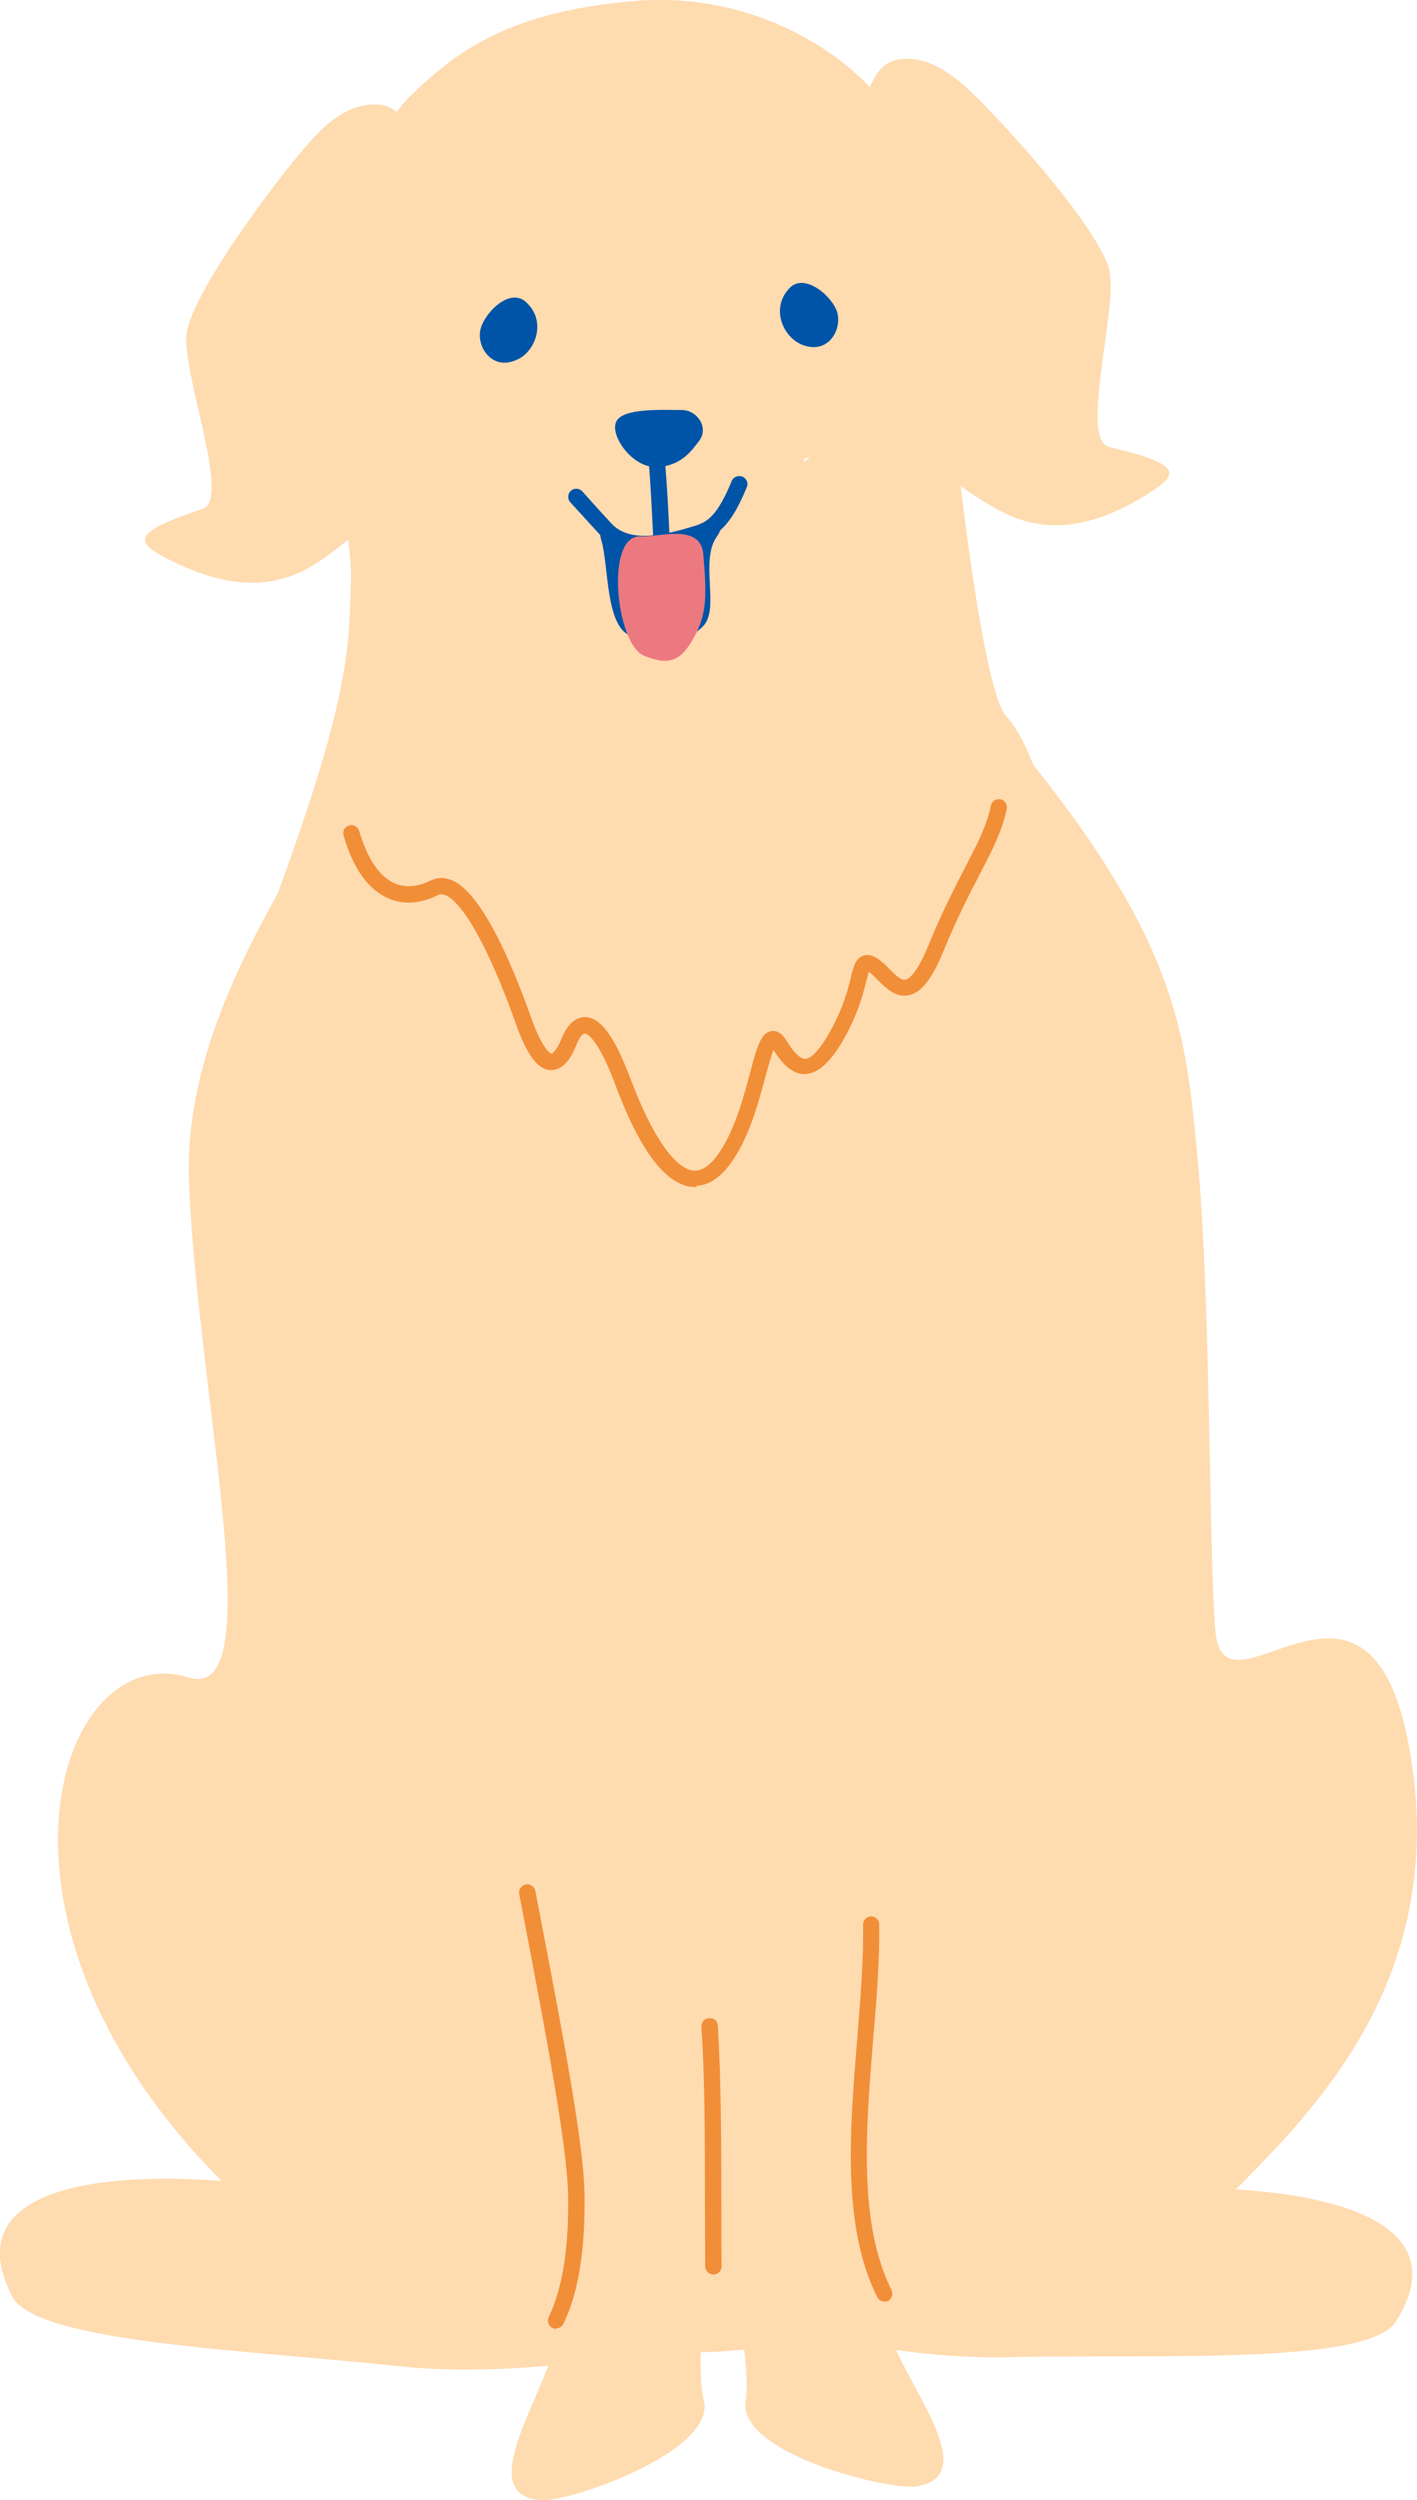 <svg width="127" height="224" viewBox="0 0 127 224" fill="none" xmlns="http://www.w3.org/2000/svg">
<g clip-path="url(#clip0_372_1875)">
<path d="M20.514 196.021C32.827 208.054 52.949 212.383 68.983 210.255C85.581 208.079 104.038 202.918 110.011 196.902C117.208 189.663 129.13 178.266 126.657 158.871C123.622 135.173 109.717 155.301 108.934 146.129C108.322 138.988 108.542 116.488 107.318 103.599C106.241 92.104 105.458 83.814 90.232 65.618C80.832 54.392 72.557 35.144 56.548 35.854C37.503 36.685 40.612 52.24 31.236 69.188C26.169 78.36 16.303 91.664 16.94 106.069C17.797 125.708 24.308 152.562 16.891 150.287C5.067 146.643 -3.501 172.543 20.489 196.021H20.514Z" fill="#FFDBB0"/>
<path d="M34.173 9.391C32.068 9.147 30.232 10.149 28.347 12.082C25.826 14.674 17.283 25.875 16.72 29.886C16.254 33.261 20.734 44.731 18.164 45.587C11.554 47.789 12.093 48.596 15.251 50.185C23.868 54.514 27.931 50.895 30.844 48.645C39.779 41.699 40.954 10.198 34.198 9.416L34.173 9.391Z" fill="#FFDBB0"/>
<path d="M80.244 5.38C82.325 4.94 84.234 5.796 86.29 7.557C89.032 9.929 98.53 20.324 99.436 24.261C100.195 27.587 96.743 39.4 99.387 40.036C106.168 41.65 105.703 42.481 102.692 44.365C94.491 49.427 90.134 46.175 87.025 44.194C77.527 38.055 73.586 6.799 80.244 5.405V5.38Z" fill="#FFDBB0"/>
<path d="M56.768 0.098C45.875 1.052 41.175 4.329 36.768 8.609C35.642 9.709 29.424 17.12 28.91 27.734C28.47 36.343 31.579 46.835 31.456 51.922C31.309 58.305 31.187 62.756 25.018 79.705C22.888 85.575 50.403 95.186 60.538 91.762C68.861 92.104 90.183 89.61 93.12 86.357C96.058 83.104 94.442 68.968 90.158 64.126C87.931 61.607 85.483 38.617 85.532 37.884C86.29 24.09 86.609 20.593 79.583 9.832C76.792 5.552 68.249 -0.905 56.768 0.098ZM72.092 41.381L72.019 41.112L72.606 40.941C72.435 41.087 72.264 41.234 72.092 41.381Z" fill="#FFDBB0"/>
<path d="M1.102 205.755C-6.585 190.885 27.588 194.383 42.741 200.179C59.436 206.562 59.828 197.831 66.462 203.261C73.39 208.935 49.987 213.532 35.765 211.992C22.105 210.524 3.256 209.888 1.102 205.755Z" fill="#FFDBB0"/>
<path d="M125.115 207.981C134.075 193.82 99.705 194.358 84.136 198.81C66.952 203.725 67.319 194.994 60.244 199.837C52.851 204.899 75.764 211.478 90.06 211.185C103.793 210.891 122.643 211.918 125.115 207.981Z" fill="#FFDBB0"/>
<path d="M58.506 41.821C61.003 41.968 62.105 40.207 62.643 39.522C63.573 38.324 62.496 36.759 61.15 36.734C59.289 36.734 55.789 36.538 55.226 37.786C54.663 39.009 56.572 41.699 58.531 41.821H58.506Z" fill="#0054A7"/>
<path d="M46.413 32.185C44.21 33.286 42.766 31.207 43.035 29.642C43.28 28.174 45.605 25.729 47.099 27.025C49.008 28.688 48.053 31.378 46.438 32.185H46.413Z" fill="#0054A7"/>
<path d="M71.897 30.889C74.198 31.794 75.446 29.593 75.054 28.052C74.687 26.609 72.141 24.384 70.77 25.802C69.008 27.636 70.207 30.229 71.897 30.889Z" fill="#0054A7"/>
<path d="M62.79 191.595C61.223 184.233 59.534 157.037 56.034 144.76C52.142 131.089 67.417 121.33 73.757 125.097C77.918 127.567 78.751 134.268 78.286 149.382C78.065 156.352 78.824 178.486 77.184 188.44C75.764 196.926 77.209 198.956 79.51 208.372C80.685 213.19 88.347 221.677 82.178 222.753C79.779 223.168 66.144 219.842 66.829 215.147C67.564 210.06 63.598 195.361 62.79 191.595Z" fill="#FFDBB0"/>
<path d="M65.042 191.252C65.948 183.793 65.263 156.548 67.662 144.026C70.354 130.061 54.271 121.673 48.274 125.977C44.333 128.814 44.088 135.54 45.875 150.556C46.707 157.477 47.882 179.611 50.403 189.369C52.558 197.684 51.285 199.861 49.84 209.424C49.106 214.315 42.203 223.462 48.445 224C50.868 224.22 64.161 219.696 63.084 215.073C61.909 210.06 64.577 195.068 65.042 191.252Z" fill="#FFDBB0"/>
<path d="M59.265 48.596C58.873 48.596 58.555 48.302 58.531 47.911C58.433 45.906 58.335 43.656 58.114 41.014C58.066 40.623 58.384 40.256 58.775 40.231C59.216 40.207 59.534 40.501 59.559 40.892C59.804 43.558 59.901 45.832 59.999 47.838C59.999 48.229 59.706 48.596 59.314 48.596H59.289H59.265Z" fill="#0054A7"/>
<path d="M57.821 49.427C56.328 49.427 54.834 49.036 53.733 47.862C52.851 46.908 52.558 46.59 52.166 46.15L51.113 45.001C50.844 44.707 50.868 44.242 51.162 43.973C51.456 43.704 51.921 43.729 52.19 44.022L53.243 45.196C53.635 45.636 53.928 45.954 54.785 46.884C56.45 48.694 59.51 47.96 62.227 47.128C63.353 46.786 64.259 46.297 65.581 43.093C65.728 42.726 66.168 42.555 66.535 42.702C66.903 42.848 67.099 43.288 66.927 43.655C65.532 47.079 64.332 48.009 62.643 48.522C61.395 48.889 59.583 49.452 57.796 49.452L57.821 49.427Z" fill="#0054A7"/>
<path d="M56.254 47.935C55.422 47.666 53.365 46.664 53.88 48.351C54.589 50.626 54.222 56.422 56.695 57.009C59.828 57.742 61.542 57.62 63.035 56.079C64.528 54.514 62.692 50.234 64.259 48.058C65.899 45.783 59.828 49.158 56.23 47.935H56.254Z" fill="#0054A7"/>
<path d="M57.429 48.058C54.198 47.862 55.201 57.645 57.674 58.721C60.146 59.773 61.126 59.063 62.252 57.009C63.378 54.955 63.329 53.218 63.035 49.647C62.79 46.835 58.996 48.156 57.429 48.058Z" fill="#ED7980"/>
<path d="M62.423 106.338C62.227 106.338 62.056 106.338 61.86 106.314C59.534 105.971 57.282 102.914 55.153 97.191C53.463 92.667 52.46 92.594 52.411 92.594C52.239 92.618 51.97 92.814 51.627 93.694C51.04 95.162 50.281 95.871 49.4 95.871C48.2 95.871 47.221 94.526 46.193 91.615C43.892 85.134 41.542 80.854 39.902 80.194C39.657 80.096 39.437 80.096 39.241 80.194C37.699 80.977 36.156 81.074 34.81 80.487C32.998 79.705 31.652 77.822 30.795 74.862C30.673 74.471 30.893 74.08 31.285 73.957C31.652 73.835 32.068 74.055 32.191 74.447C32.925 76.941 34.027 78.555 35.373 79.142C36.572 79.656 37.772 79.289 38.58 78.898C39.167 78.604 39.804 78.58 40.465 78.849C43.133 79.925 45.801 86.112 47.588 91.126C48.714 94.305 49.449 94.403 49.449 94.403C49.449 94.403 49.865 94.183 50.281 93.156C50.82 91.811 51.529 91.126 52.435 91.126C53.831 91.126 55.079 92.862 56.523 96.678C58.384 101.643 60.416 104.626 62.08 104.871C62.79 104.969 63.525 104.528 64.259 103.55C65.777 101.52 66.609 98.414 67.221 96.14C67.857 93.719 68.2 92.52 69.155 92.373C69.644 92.3 70.085 92.594 70.477 93.205C71.309 94.599 71.872 94.868 72.166 94.868C72.508 94.868 73.316 94.477 74.614 92.007C75.617 90.123 76.009 88.607 76.254 87.58C76.499 86.577 76.67 85.917 77.306 85.648C77.82 85.428 78.31 85.672 78.628 85.868C79.02 86.112 79.387 86.479 79.73 86.822C80.219 87.311 80.734 87.849 81.15 87.775C81.419 87.727 82.129 87.311 83.206 84.718C84.479 81.588 85.629 79.411 86.535 77.65C87.612 75.547 88.42 74.055 88.812 72.172C88.885 71.781 89.277 71.536 89.669 71.609C90.06 71.683 90.305 72.074 90.232 72.466C89.791 74.52 88.959 76.11 87.833 78.286C86.927 80.023 85.801 82.175 84.552 85.232C83.524 87.727 82.57 88.949 81.419 89.169C80.269 89.39 79.387 88.509 78.677 87.8C78.384 87.507 78.114 87.237 77.87 87.066C77.796 87.286 77.723 87.58 77.649 87.873C77.38 88.949 76.964 90.588 75.887 92.618C74.565 95.088 73.39 96.14 72.19 96.237C70.917 96.262 69.987 95.137 69.326 94.061C69.106 94.623 68.837 95.602 68.616 96.409C67.98 98.805 67.099 102.083 65.409 104.333C64.479 105.556 63.475 106.191 62.423 106.24V106.338Z" fill="#F18E38"/>
<path d="M49.84 208.641C49.84 208.641 49.62 208.641 49.522 208.568C49.155 208.397 49.008 207.956 49.179 207.589C50.428 204.997 50.991 201.426 50.917 196.633C50.844 192.353 48.935 182.277 47.246 173.399L46.536 169.681C46.462 169.29 46.731 168.899 47.123 168.825C47.515 168.752 47.907 169.021 47.98 169.412L48.69 173.105C50.403 182.057 52.337 192.182 52.386 196.584C52.46 201.598 51.848 205.388 50.501 208.176C50.379 208.445 50.134 208.592 49.865 208.592L49.84 208.641Z" fill="#F18E38"/>
<path d="M79.289 206.195C79.02 206.195 78.751 206.049 78.628 205.804C75.446 199.47 76.156 190.861 76.841 182.546C77.135 178.926 77.404 175.527 77.355 172.421C77.355 172.029 77.674 171.687 78.065 171.687C78.457 171.687 78.8 172.005 78.8 172.396C78.849 175.576 78.579 178.999 78.261 182.668C77.6 190.788 76.915 199.176 79.901 205.168C80.073 205.535 79.926 205.975 79.583 206.147C79.485 206.195 79.363 206.22 79.265 206.22L79.289 206.195Z" fill="#F18E38"/>
<path d="M63.941 203.774C63.549 203.774 63.206 203.456 63.206 203.065C63.206 201.598 63.182 199.665 63.182 197.513C63.182 192.377 63.182 185.994 62.864 181.592C62.839 181.201 63.133 180.834 63.549 180.809C64.039 180.785 64.308 181.078 64.332 181.494C64.626 185.945 64.651 192.353 64.651 197.513C64.651 199.665 64.651 201.573 64.675 203.041C64.675 203.432 64.357 203.774 63.965 203.774H63.941Z" fill="#F18E38"/>
</g>
<defs>
<clipPath id="clip0_372_1875">
<rect width="127" height="224" fill="white"/>
</clipPath>
</defs>
</svg>
